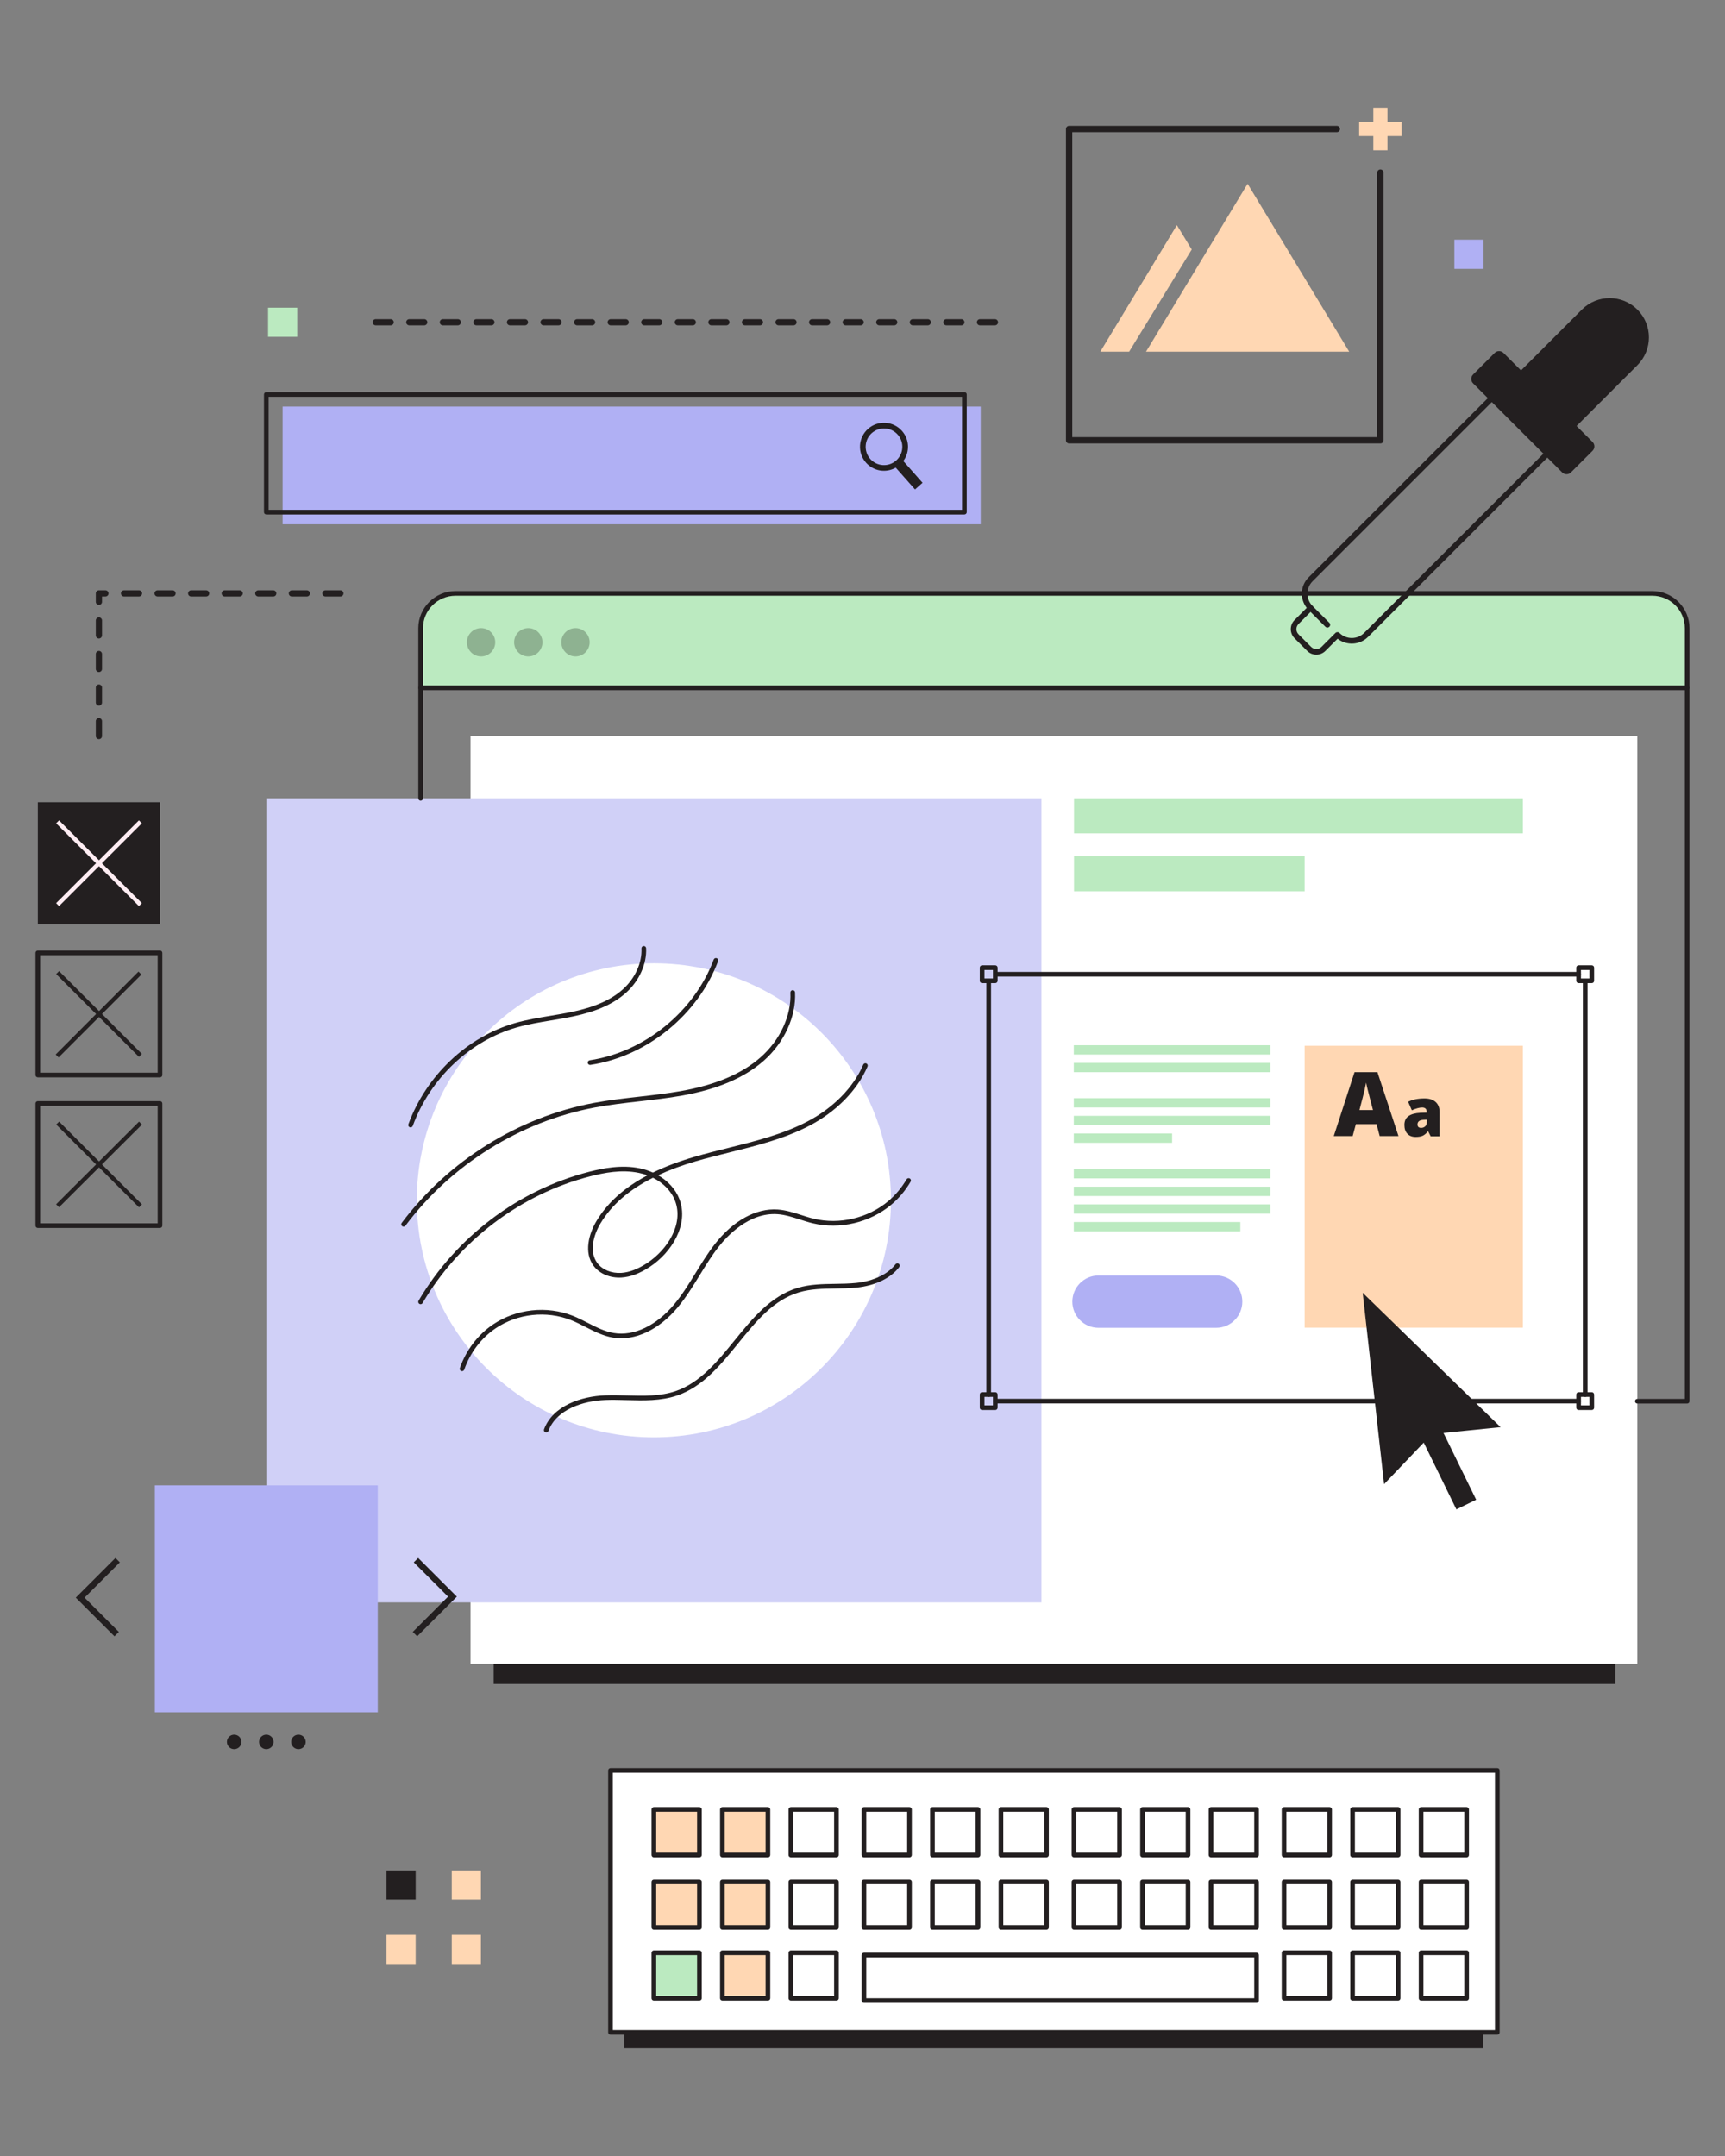 <?xml version="1.0" encoding="utf-8"?>
<!-- Generator: Adobe Illustrator 16.0.0, SVG Export Plug-In . SVG Version: 6.00 Build 0)  -->
<!DOCTYPE svg PUBLIC "-//W3C//DTD SVG 1.1//EN" "http://www.w3.org/Graphics/SVG/1.1/DTD/svg11.dtd">
<svg version="1.1" id="Calque_1" xmlns="http://www.w3.org/2000/svg" xmlns:xlink="http://www.w3.org/1999/xlink" x="0px" y="0px"
	 width="400px" height="500px" viewBox="0 0 400 500" enable-background="new 0 0 400 500" xml:space="preserve">
<rect x="0" y="0" width="400" height="500" fill="#808080" stroke="none"/>
<g>
	<g>
		<g>
			<g>
				<rect x="8.772" y="186.055" fill="#231F20" width="28.328" height="28.327"/>
			</g>
			<g>
				<rect x="114.476" y="329.771" fill="#231F20" width="260.105" height="60.757"/>
			</g>
			<g>
				<rect x="109.102" y="170.708" fill="#FFFFFF" width="270.566" height="215.162"/>
			</g>
			<g>
				<g>
					<rect x="61.754" y="185.147" fill="#D0D0F7" width="179.743" height="186.467"/>
				</g>
			</g>
			<g>
				<rect x="144.744" y="414.243" fill="#231F20" width="199.165" height="60.757"/>
			</g>
			<g>
				<rect x="141.569" y="410.578" fill="#FFFFFF" width="205.632" height="60.758"/>
			</g>
			<g>
				<g>
					<g>
						<rect x="35.908" y="344.461" fill="#B0B0F4" width="51.69" height="52.633"/>
					</g>
				</g>
				<g>
					<g>
						<circle fill="#231F20" cx="54.303" cy="403.973" r="1.686"/>
					</g>
					<g>
						<circle fill="#231F20" cx="61.754" cy="403.973" r="1.686"/>
					</g>
					<g>
						<circle fill="#231F20" cx="69.205" cy="403.973" r="1.685"/>
					</g>
				</g>
				<g>
					<g>
						<polygon fill="#231F20" points="26.542,379.478 17.571,370.508 26.772,361.306 27.792,362.326 19.61,370.508 27.562,378.458 
													"/>
					</g>
					<g>
						<polygon fill="#231F20" points="96.737,379.478 95.718,378.458 103.899,370.277 95.947,362.326 96.966,361.306 
							105.937,370.277 						"/>
					</g>
				</g>
			</g>
			<g>
				<g>
					
						<rect x="22.453" y="221.6" transform="matrix(0.708 0.707 -0.707 0.708 172.883 52.557)" fill="#231F20" width="0.966" height="27.156"/>
				</g>
				<g>
					
						<rect x="9.358" y="234.695" transform="matrix(0.707 0.707 -0.707 0.707 173.016 52.666)" fill="#231F20" width="27.156" height="0.967"/>
				</g>
			</g>
			<g>
				<g>
					
						<rect x="22.452" y="256.497" transform="matrix(0.706 0.708 -0.708 0.706 197.985 63.135)" fill="#231F20" width="0.968" height="27.156"/>
				</g>
				<g>
					
						<rect x="9.357" y="269.591" transform="matrix(0.707 0.707 -0.707 0.707 197.703 62.896)" fill="#231F20" width="27.157" height="0.967"/>
				</g>
			</g>
			<g>
				<g>
					
						<rect x="22.452" y="186.64" transform="matrix(0.707 0.707 -0.707 0.707 148.293 42.424)" fill="#FFEDF3" width="0.967" height="27.156"/>
				</g>
				<g>
					
						<rect x="9.358" y="199.734" transform="matrix(0.707 0.707 -0.707 0.707 148.295 42.426)" fill="#FFEDF3" width="27.156" height="0.967"/>
				</g>
			</g>
			<g>
				<path fill="#231F20" d="M37.1,249.851H8.772c-0.299,0-0.541-0.241-0.541-0.54v-28.329c0-0.299,0.242-0.54,0.541-0.54H37.1
					c0.299,0,0.541,0.241,0.541,0.54v28.329C37.64,249.609,37.398,249.851,37.1,249.851z M9.313,248.769H36.56v-27.246H9.313
					V248.769z"/>
			</g>
			<g>
				<path fill="#231F20" d="M37.1,284.778H8.772c-0.299,0-0.541-0.242-0.541-0.541V255.91c0-0.299,0.242-0.54,0.541-0.54H37.1
					c0.299,0,0.541,0.241,0.541,0.54v28.327C37.64,284.536,37.398,284.778,37.1,284.778z M9.313,283.697H36.56V256.45H9.313V283.697
					z"/>
			</g>
			<g>
				<g>
					<rect x="65.537" y="94.291" fill="#B0B0F4" width="161.874" height="27.294"/>
				</g>
			</g>
			<g>
				<path fill="#231F20" d="M223.628,119.313H61.754c-0.298,0-0.541-0.242-0.541-0.539V91.479c0-0.299,0.243-0.542,0.541-0.542
					h161.875c0.298,0,0.541,0.243,0.541,0.542v27.295C224.169,119.071,223.927,119.313,223.628,119.313z M62.294,118.232h160.794
					V92.02H62.294V118.232z"/>
			</g>
			<g>
				<g>
					<path fill="#B0B0F4" d="M282.011,307.936h-27.283c-3.351,0-6.067-2.716-6.067-6.067l0,0c0-3.351,2.716-6.065,6.067-6.065
						h27.283c3.35,0,6.066,2.715,6.066,6.065l0,0C288.077,305.22,285.361,307.936,282.011,307.936z"/>
				</g>
				<g>
					<rect x="302.524" y="242.517" fill="#FFD7B3" width="50.613" height="65.392"/>
				</g>
				<g>
					<rect x="248.997" y="242.398" fill="#BBEAC0" width="45.593" height="2.161"/>
				</g>
				<g>
					<rect x="248.997" y="246.492" fill="#BBEAC0" width="45.593" height="2.161"/>
				</g>
				<g>
					<rect x="248.997" y="254.68" fill="#BBEAC0" width="45.593" height="2.16"/>
				</g>
				<g>
					<rect x="248.997" y="258.774" fill="#BBEAC0" width="45.593" height="2.16"/>
				</g>
				<g>
					<rect x="248.997" y="262.867" fill="#BBEAC0" width="22.796" height="2.162"/>
				</g>
				<g>
					<rect x="248.997" y="271.119" fill="#BBEAC0" width="45.593" height="2.161"/>
				</g>
				<g>
					<rect x="248.997" y="275.212" fill="#BBEAC0" width="45.593" height="2.161"/>
				</g>
				<g>
					<rect x="248.997" y="279.306" fill="#BBEAC0" width="45.593" height="2.161"/>
				</g>
				<g>
					<rect x="248.997" y="283.4" fill="#BBEAC0" width="38.619" height="2.16"/>
				</g>
				<g>
					<g>
						<path fill="#231F20" d="M230.788,228h-3.052c-0.299,0-0.541-0.243-0.541-0.542v-3.051c0-0.299,0.242-0.541,0.541-0.541h3.052
							c0.298,0,0.541,0.242,0.541,0.541v3.051C231.329,227.757,231.086,228,230.788,228z M228.276,226.919h1.972v-1.972h-1.972
							V226.919z"/>
					</g>
					<g>
						<path fill="#231F20" d="M369.109,228h-3.052c-0.299,0-0.541-0.243-0.541-0.542v-3.051c0-0.299,0.242-0.541,0.541-0.541h3.052
							c0.299,0,0.541,0.242,0.541,0.541v3.051C369.65,227.757,369.409,228,369.109,228z M366.598,226.919h1.971v-1.972h-1.971
							V226.919z"/>
					</g>
					<g>
						<path fill="#231F20" d="M369.109,326.998h-3.052c-0.299,0-0.541-0.242-0.541-0.541v-3.053c0-0.298,0.242-0.539,0.541-0.539
							h3.052c0.299,0,0.541,0.241,0.541,0.539v3.053C369.65,326.756,369.409,326.998,369.109,326.998z M366.598,325.918h1.971
							v-1.972h-1.971V325.918z"/>
					</g>
					<g>
						<path fill="#231F20" d="M230.788,326.998h-3.052c-0.299,0-0.541-0.242-0.541-0.541v-3.053c0-0.298,0.242-0.539,0.541-0.539
							h3.052c0.298,0,0.541,0.241,0.541,0.539v3.053C231.329,326.756,231.086,326.998,230.788,326.998z M228.276,325.918h1.972
							v-1.972h-1.972V325.918z"/>
					</g>
					<g>
						<path fill="#231F20" d="M366.058,226.474H231.256c-0.298,0-0.541-0.242-0.541-0.54c0-0.299,0.242-0.541,0.541-0.541h134.802
							c0.299,0,0.54,0.242,0.54,0.541C366.598,226.231,366.356,226.474,366.058,226.474z"/>
					</g>
					<g>
						<path fill="#231F20" d="M229.262,323.946c-0.299,0-0.541-0.242-0.541-0.542v-95.841c0-0.298,0.242-0.54,0.541-0.54
							c0.298,0,0.541,0.242,0.541,0.54v95.841C229.802,323.704,229.56,323.946,229.262,323.946z"/>
					</g>
					<g>
						<path fill="#231F20" d="M367.583,323.946c-0.299,0-0.541-0.242-0.541-0.542v-95.841c0-0.298,0.242-0.54,0.541-0.54
							c0.298,0,0.541,0.242,0.541,0.54v95.841C368.124,323.704,367.881,323.946,367.583,323.946z"/>
					</g>
					<g>
						<path fill="#231F20" d="M366.058,325.471h-135.27c-0.299,0-0.54-0.241-0.54-0.538c0-0.299,0.241-0.542,0.54-0.542h135.27
							c0.299,0,0.54,0.243,0.54,0.542C366.598,325.229,366.356,325.471,366.058,325.471z"/>
					</g>
				</g>
				<g>
					<polygon fill="#231F20" points="347.972,330.973 315.985,299.819 320.948,344.193 330.14,334.558 337.715,350.045 
						342.3,347.803 334.724,332.315 					"/>
				</g>
			</g>
			<g>
				<g>
					<g>
						<polygon fill="#FFD7B3" points="265.747,81.553 312.857,81.553 289.302,42.625 						"/>
					</g>
				</g>
				<g>
					<polygon fill="#FFD7B3" points="255.145,81.553 261.832,81.553 276.349,57.86 272.898,52.215 					"/>
				</g>
				<g>
					<path fill="#231F20" d="M320.093,102.842H247.91c-0.406,0-0.734-0.329-0.734-0.734V29.925c0-0.405,0.329-0.734,0.734-0.734
						h62.075c0.407,0,0.735,0.329,0.735,0.734c0,0.406-0.328,0.734-0.735,0.734h-61.342v70.714h70.714V40.032
						c0-0.405,0.33-0.734,0.735-0.734c0.405,0,0.734,0.329,0.734,0.734v62.075C320.827,102.513,320.498,102.842,320.093,102.842z"/>
				</g>
				<g>
					<polygon fill="#FFD7B3" points="325.019,28.286 321.731,28.286 321.731,25 318.454,25 318.454,28.286 315.167,28.286 
						315.167,31.563 318.454,31.563 318.454,34.851 321.731,34.851 321.731,31.563 325.019,31.563 					"/>
				</g>
			</g>
			<g>
				<rect x="104.757" y="433.766" fill="#FFD7B3" width="6.763" height="6.764"/>
			</g>
			<g>
				<rect x="104.757" y="448.715" fill="#FFD7B3" width="6.763" height="6.762"/>
			</g>
			<g>
				<rect x="62.157" y="71.353" fill="#BBEAC0" width="6.762" height="6.763"/>
			</g>
			<g>
				<rect x="337.247" y="55.586" fill="#B0B0F4" width="6.763" height="6.765"/>
			</g>
			<g>
				<rect x="89.624" y="433.766" fill="#231F20" width="6.763" height="6.764"/>
			</g>
			<g>
				<rect x="89.624" y="448.715" fill="#FFD7B3" width="6.763" height="6.762"/>
			</g>
			<g>
				<g>
					<path fill="#BBEAC0" d="M383.147,137.616H105.623c-4.464,0-8.082,3.619-8.082,8.081v13.821h293.687v-13.821
						C391.229,141.235,387.61,137.616,383.147,137.616z"/>
				</g>
				<g>
					<path fill="#231F20" d="M391.229,325.494h-11.562c-0.298,0-0.54-0.243-0.54-0.54c0-0.299,0.241-0.541,0.54-0.541h11.021
						V145.697c0-4.158-3.383-7.541-7.541-7.541H105.623c-4.158,0-7.54,3.383-7.54,7.541v39.45c0,0.299-0.243,0.541-0.541,0.541
						c-0.299,0-0.541-0.242-0.541-0.541v-39.45c0-4.754,3.868-8.621,8.622-8.621h277.524c4.754,0,8.622,3.867,8.622,8.621v179.257
						C391.769,325.251,391.526,325.494,391.229,325.494z"/>
				</g>
				<g>
					<path fill="#231F20" d="M391.229,160.061H97.542c-0.299,0-0.541-0.243-0.541-0.541c0-0.3,0.242-0.54,0.541-0.54h293.688
						c0.297,0,0.54,0.24,0.54,0.54C391.769,159.817,391.526,160.061,391.229,160.061z"/>
				</g>
				<g>
					<circle fill="#8EB291" cx="111.553" cy="148.95" r="3.283"/>
				</g>
				<g>
					<circle fill="#8EB291" cx="122.501" cy="148.95" r="3.283"/>
				</g>
				<g>
					<circle fill="#8EB291" cx="133.448" cy="148.95" r="3.283"/>
				</g>
			</g>
			<g>
				<g>
					<circle fill="#FFFFFF" cx="151.625" cy="278.367" r="54.972"/>
				</g>
				<g>
					<g>
						<path fill="#231F20" d="M136.824,246.967c-0.263,0-0.493-0.192-0.533-0.462c-0.045-0.295,0.159-0.569,0.455-0.615
							c12.684-1.896,24.239-11.284,28.754-23.355c0.105-0.281,0.417-0.422,0.696-0.317c0.28,0.104,0.421,0.415,0.317,0.694
							c-4.648,12.432-16.547,22.095-29.607,24.048C136.878,246.964,136.852,246.967,136.824,246.967z"/>
					</g>
					<g>
						<path fill="#231F20" d="M97.526,302.459c-0.093,0-0.188-0.024-0.274-0.075c-0.258-0.151-0.343-0.483-0.191-0.741
							c8.72-14.786,23.141-25.684,39.567-29.896c3.247-0.832,7.517-1.675,11.736-0.799c1.068,0.222,2.085,0.557,3.033,0.986
							c2.85-1.394,6.081-2.615,9.709-3.675c2.58-0.753,5.238-1.415,7.808-2.054c6.169-1.538,12.549-3.127,18.237-6.08
							c6.021-3.127,10.767-7.945,13.021-13.219c0.117-0.274,0.435-0.403,0.709-0.284c0.275,0.117,0.402,0.435,0.285,0.71
							c-2.351,5.5-7.277,10.514-13.516,13.752c-5.802,3.012-12.245,4.617-18.475,6.169c-2.559,0.638-5.206,1.297-7.766,2.044
							c-3.261,0.952-6.192,2.034-8.804,3.256c2.316,1.342,4.089,3.293,4.951,5.566c2.222,5.872-1.794,12.344-6.91,15.702
							c-2.322,1.525-4.46,2.327-6.537,2.454c-2.625,0.163-5.106-0.882-6.471-2.724c-2.269-3.056-1.126-7.386,0.699-10.421
							c2.545-4.227,6.44-7.722,11.792-10.555c-0.634-0.235-1.297-0.429-1.984-0.569c-4.004-0.835-8.114-0.018-11.248,0.786
							c-16.15,4.142-30.33,14.858-38.905,29.399C97.892,302.363,97.71,302.459,97.526,302.459z M151.408,273.135
							c-5.575,2.806-9.584,6.299-12.145,10.554c-1.645,2.732-2.708,6.592-0.758,9.22c1.15,1.553,3.275,2.428,5.538,2.29
							c1.883-0.116,3.85-0.862,6.01-2.28c4.756-3.122,8.512-9.075,6.491-14.415C155.692,276.252,153.833,274.349,151.408,273.135z"
							/>
					</g>
					<g>
						<path fill="#231F20" d="M93.583,284.467c-0.113,0-0.226-0.033-0.323-0.105c-0.239-0.18-0.288-0.518-0.109-0.756
							c10.759-14.366,26.975-24.503,44.492-27.813c3.499-0.661,7.088-1.066,10.559-1.459c3.212-0.364,6.535-0.741,9.762-1.315
							c8.014-1.432,14.025-3.982,18.38-7.796c4.54-3.975,7.198-9.735,6.937-15.032c-0.015-0.299,0.215-0.553,0.513-0.566
							c0.296-0.017,0.552,0.215,0.567,0.513c0.276,5.618-2.522,11.711-7.305,15.9c-4.507,3.946-10.69,6.577-18.902,8.046
							c-3.261,0.581-6.6,0.959-9.831,1.325c-3.451,0.39-7.02,0.794-10.479,1.447c-17.256,3.261-33.229,13.246-43.827,27.397
							C93.911,284.394,93.749,284.467,93.583,284.467z"/>
					</g>
					<g>
						<path fill="#231F20" d="M126.661,332.202c-0.063,0-0.126-0.011-0.188-0.034c-0.28-0.104-0.423-0.414-0.32-0.695
							c2.027-5.479,8.652-7.662,14.176-7.879c1.694-0.066,3.425-0.019,5.099,0.023c3.77,0.104,7.668,0.208,11.223-1
							c5.711-1.941,9.765-6.93,13.684-11.756c4.134-5.089,8.408-10.35,14.687-12.205c2.813-0.831,5.771-0.875,8.632-0.915
							c1.614-0.022,3.282-0.048,4.892-0.214c3.96-0.412,7.367-2.03,9.112-4.331c0.181-0.238,0.519-0.284,0.757-0.104
							c0.238,0.181,0.284,0.518,0.104,0.757c-1.952,2.571-5.546,4.304-9.861,4.752c-1.657,0.173-3.351,0.197-4.988,0.22
							c-2.788,0.041-5.67,0.082-8.341,0.872c-5.957,1.76-9.938,6.66-14.153,11.849c-4.016,4.945-8.169,10.058-14.175,12.098
							c-3.739,1.27-7.735,1.165-11.601,1.06c-1.656-0.044-3.369-0.091-5.026-0.026c-5.175,0.204-11.362,2.194-13.205,7.175
							C127.087,332.065,126.881,332.202,126.661,332.202z"/>
					</g>
					<g>
						<path fill="#231F20" d="M95.207,261.455c-0.063,0-0.125-0.01-0.186-0.032c-0.28-0.103-0.424-0.413-0.322-0.694
							c4.154-11.327,13.678-20.333,24.855-23.504c2.66-0.753,5.419-1.211,8.087-1.654c1.669-0.275,3.395-0.563,5.07-0.918
							c5.308-1.125,9.058-2.807,11.802-5.293c2.776-2.517,4.397-6.118,4.232-9.403c-0.016-0.299,0.214-0.552,0.512-0.567
							c0.31-0.009,0.552,0.215,0.567,0.513c0.182,3.6-1.575,7.529-4.585,10.259c-2.892,2.621-6.802,4.384-12.305,5.551
							c-1.699,0.359-3.436,0.648-5.116,0.927c-2.639,0.437-5.369,0.891-7.969,1.628c-10.851,3.077-20.099,11.827-24.135,22.836
							C95.634,261.32,95.427,261.455,95.207,261.455z"/>
					</g>
					<g>
						<path fill="#231F20" d="M107.144,317.99c-0.059,0-0.119-0.009-0.177-0.03c-0.283-0.098-0.432-0.404-0.333-0.687
							c1.44-4.155,4.18-7.75,7.713-10.128c5.368-3.611,12.439-4.379,18.456-2.005c1.197,0.473,2.359,1.067,3.484,1.642
							c2.025,1.033,3.938,2.011,6.067,2.363c4.656,0.772,9.891-1.731,14.012-6.69c1.878-2.261,3.456-4.829,4.981-7.311
							c1.363-2.22,2.773-4.516,4.408-6.612c4.245-5.451,9.565-8.377,14.594-8.027c1.888,0.132,3.692,0.712,5.439,1.271
							c0.955,0.308,1.943,0.626,2.92,0.859c5.956,1.428,12.571-0.133,17.261-4.072c1.681-1.412,3.113-3.118,4.257-5.073
							c0.151-0.256,0.483-0.342,0.739-0.192c0.258,0.15,0.345,0.482,0.194,0.739c-1.207,2.062-2.719,3.862-4.495,5.354
							c-4.948,4.157-11.926,5.801-18.209,4.297c-1.017-0.245-2.024-0.568-2.999-0.88c-1.761-0.566-3.427-1.101-5.183-1.223
							c-6.619-0.455-11.765,5.17-13.667,7.611c-1.598,2.05-2.992,4.32-4.34,6.514c-1.546,2.515-3.144,5.116-5.072,7.437
							c-4.368,5.258-9.984,7.899-15.019,7.066c-2.294-0.379-4.372-1.44-6.382-2.467c-1.101-0.563-2.241-1.146-3.391-1.598
							c-5.69-2.247-12.378-1.521-17.454,1.895c-3.34,2.247-5.931,5.651-7.296,9.586C107.578,317.852,107.367,317.99,107.144,317.99z
							"/>
					</g>
				</g>
			</g>
			<g>
				<rect x="249.046" y="185.147" fill="#BBEAC0" width="104.09" height="8.122"/>
			</g>
			<g>
				<rect x="249.046" y="198.571" fill="#BBEAC0" width="53.478" height="8.121"/>
			</g>
			<g>
				<g>
					<rect x="151.626" y="419.629" fill="#FFD7B3" width="10.562" height="10.563"/>
				</g>
				<g>
					<rect x="167.511" y="419.629" fill="#FFD7B3" width="10.562" height="10.563"/>
				</g>
				<g>
					<rect x="151.626" y="436.431" fill="#FFD7B3" width="10.562" height="10.562"/>
				</g>
				<g>
					<rect x="167.511" y="436.431" fill="#FFD7B3" width="10.562" height="10.562"/>
				</g>
				<g>
					<rect x="151.626" y="452.869" fill="#BBEAC0" width="10.562" height="10.562"/>
				</g>
				<g>
					<rect x="167.511" y="452.869" fill="#FFD7B3" width="10.562" height="10.562"/>
				</g>
			</g>
			<g>
				<g>
					<g>
						<path fill="#231F20" d="M347.201,471.876H141.569c-0.299,0-0.542-0.243-0.542-0.54v-60.758c0-0.299,0.243-0.54,0.542-0.54
							h205.632c0.299,0,0.541,0.241,0.541,0.54v60.758C347.742,471.633,347.5,471.876,347.201,471.876z M142.109,470.794h204.552
							v-59.676H142.109V470.794z"/>
					</g>
				</g>
				<g>
					<g>
						<path fill="#231F20" d="M162.188,463.973h-10.562c-0.298,0-0.541-0.242-0.541-0.542v-10.562c0-0.299,0.243-0.54,0.541-0.54
							h10.562c0.298,0,0.541,0.241,0.541,0.54v10.562C162.729,463.73,162.486,463.973,162.188,463.973z M152.166,462.891h9.481
							v-9.479h-9.481V462.891z"/>
					</g>
				</g>
				<g>
					<g>
						<path fill="#231F20" d="M178.073,463.973h-10.562c-0.299,0-0.541-0.242-0.541-0.542v-10.562c0-0.299,0.242-0.54,0.541-0.54
							h10.562c0.298,0,0.54,0.241,0.54,0.54v10.562C178.613,463.73,178.372,463.973,178.073,463.973z M168.051,462.891h9.481v-9.479
							h-9.481V462.891z"/>
					</g>
				</g>
				<g>
					<g>
						<path fill="#231F20" d="M193.958,463.973h-10.562c-0.299,0-0.541-0.242-0.541-0.542v-10.562c0-0.299,0.241-0.54,0.541-0.54
							h10.562c0.299,0,0.54,0.241,0.54,0.54v10.562C194.498,463.73,194.257,463.973,193.958,463.973z M183.937,462.891h9.481v-9.479
							h-9.481V462.891z"/>
					</g>
				</g>
				<g>
					<g>
						<path fill="#231F20" d="M162.188,447.532h-10.562c-0.298,0-0.541-0.242-0.541-0.54v-10.562c0-0.3,0.243-0.541,0.541-0.541
							h10.562c0.298,0,0.541,0.241,0.541,0.541v10.562C162.729,447.29,162.486,447.532,162.188,447.532z M152.166,446.451h9.481
							v-9.48h-9.481V446.451z"/>
					</g>
				</g>
				<g>
					<g>
						<path fill="#231F20" d="M178.073,447.532h-10.562c-0.299,0-0.541-0.242-0.541-0.54v-10.562c0-0.3,0.242-0.541,0.541-0.541
							h10.562c0.298,0,0.54,0.241,0.54,0.541v10.562C178.613,447.29,178.372,447.532,178.073,447.532z M168.051,446.451h9.481v-9.48
							h-9.481V446.451z"/>
					</g>
				</g>
				<g>
					<path fill="#231F20" d="M193.958,447.532h-10.562c-0.299,0-0.541-0.242-0.541-0.54v-10.562c0-0.3,0.241-0.541,0.541-0.541
						h10.562c0.299,0,0.54,0.241,0.54,0.541v10.562C194.498,447.29,194.257,447.532,193.958,447.532z M183.937,446.451h9.481v-9.48
						h-9.481V446.451z"/>
				</g>
				<g>
					<path fill="#231F20" d="M210.898,447.532h-10.563c-0.298,0-0.541-0.242-0.541-0.54v-10.562c0-0.3,0.242-0.541,0.541-0.541
						h10.563c0.298,0,0.54,0.241,0.54,0.541v10.562C211.438,447.29,211.196,447.532,210.898,447.532z M200.876,446.451h9.481v-9.48
						h-9.481V446.451z"/>
				</g>
				<g>
					<path fill="#231F20" d="M226.783,447.532h-10.562c-0.298,0-0.54-0.242-0.54-0.54v-10.562c0-0.3,0.242-0.541,0.54-0.541h10.562
						c0.299,0,0.54,0.241,0.54,0.541v10.562C227.323,447.29,227.082,447.532,226.783,447.532z M216.761,446.451h9.481v-9.48h-9.481
						V446.451z"/>
				</g>
				<g>
					<path fill="#231F20" d="M242.668,447.532h-10.563c-0.299,0-0.541-0.242-0.541-0.54v-10.562c0-0.3,0.242-0.541,0.541-0.541
						h10.563c0.298,0,0.541,0.241,0.541,0.541v10.562C243.209,447.29,242.967,447.532,242.668,447.532z M232.646,446.451h9.481
						v-9.48h-9.481V446.451z"/>
				</g>
				<g>
					<path fill="#231F20" d="M259.608,447.532h-10.563c-0.298,0-0.541-0.242-0.541-0.54v-10.562c0-0.3,0.243-0.541,0.541-0.541
						h10.563c0.298,0,0.54,0.241,0.54,0.541v10.562C260.148,447.29,259.906,447.532,259.608,447.532z M249.586,446.451h9.481v-9.48
						h-9.481V446.451z"/>
				</g>
				<g>
					<path fill="#231F20" d="M275.493,447.532h-10.562c-0.299,0-0.542-0.242-0.542-0.54v-10.562c0-0.3,0.243-0.541,0.542-0.541
						h10.562c0.298,0,0.541,0.241,0.541,0.541v10.562C276.034,447.29,275.792,447.532,275.493,447.532z M265.471,446.451h9.481
						v-9.48h-9.481V446.451z"/>
				</g>
				<g>
					<path fill="#231F20" d="M291.378,447.532h-10.562c-0.299,0-0.541-0.242-0.541-0.54v-10.562c0-0.3,0.241-0.541,0.541-0.541
						h10.562c0.298,0,0.541,0.241,0.541,0.541v10.562C291.918,447.29,291.676,447.532,291.378,447.532z M281.356,446.451h9.482
						v-9.48h-9.482V446.451z"/>
				</g>
				<g>
					<path fill="#231F20" d="M308.318,447.532h-10.562c-0.298,0-0.541-0.242-0.541-0.54v-10.562c0-0.3,0.242-0.541,0.541-0.541
						h10.562c0.298,0,0.54,0.241,0.54,0.541v10.562C308.858,447.29,308.616,447.532,308.318,447.532z M298.296,446.451h9.481v-9.48
						h-9.481V446.451z"/>
				</g>
				<g>
					<path fill="#231F20" d="M324.203,447.532h-10.562c-0.298,0-0.541-0.242-0.541-0.54v-10.562c0-0.3,0.243-0.541,0.541-0.541
						h10.562c0.298,0,0.54,0.241,0.54,0.541v10.562C324.743,447.29,324.501,447.532,324.203,447.532z M314.181,446.451h9.481v-9.48
						h-9.481V446.451z"/>
				</g>
				<g>
					<path fill="#231F20" d="M340.087,447.532h-10.562c-0.298,0-0.54-0.242-0.54-0.54v-10.562c0-0.3,0.241-0.541,0.54-0.541h10.562
						c0.299,0,0.541,0.241,0.541,0.541v10.562C340.628,447.29,340.386,447.532,340.087,447.532z M330.066,446.451h9.48v-9.48h-9.48
						V446.451z"/>
				</g>
				<g>
					<path fill="#231F20" d="M162.188,430.73h-10.562c-0.298,0-0.541-0.24-0.541-0.539v-10.563c0-0.298,0.243-0.541,0.541-0.541
						h10.562c0.298,0,0.541,0.243,0.541,0.541v10.563C162.729,430.49,162.486,430.73,162.188,430.73z M152.166,429.65h9.481v-9.481
						h-9.481V429.65z"/>
				</g>
				<g>
					<path fill="#231F20" d="M178.073,430.73h-10.562c-0.299,0-0.541-0.24-0.541-0.539v-10.563c0-0.298,0.242-0.541,0.541-0.541
						h10.562c0.298,0,0.54,0.243,0.54,0.541v10.563C178.613,430.49,178.372,430.73,178.073,430.73z M168.051,429.65h9.481v-9.481
						h-9.481V429.65z"/>
				</g>
				<g>
					<path fill="#231F20" d="M193.958,430.73h-10.562c-0.299,0-0.541-0.24-0.541-0.539v-10.563c0-0.298,0.241-0.541,0.541-0.541
						h10.562c0.299,0,0.54,0.243,0.54,0.541v10.563C194.498,430.49,194.257,430.73,193.958,430.73z M183.937,429.65h9.481v-9.481
						h-9.481V429.65z"/>
				</g>
				<g>
					<path fill="#231F20" d="M210.898,430.73h-10.563c-0.298,0-0.541-0.24-0.541-0.539v-10.563c0-0.298,0.242-0.541,0.541-0.541
						h10.563c0.298,0,0.54,0.243,0.54,0.541v10.563C211.438,430.49,211.196,430.73,210.898,430.73z M200.876,429.65h9.481v-9.481
						h-9.481V429.65z"/>
				</g>
				<g>
					<path fill="#231F20" d="M226.783,430.73h-10.562c-0.298,0-0.54-0.24-0.54-0.539v-10.563c0-0.298,0.242-0.541,0.54-0.541h10.562
						c0.299,0,0.54,0.243,0.54,0.541v10.563C227.323,430.49,227.082,430.73,226.783,430.73z M216.761,429.65h9.481v-9.481h-9.481
						V429.65z"/>
				</g>
				<g>
					<path fill="#231F20" d="M242.668,430.73h-10.563c-0.299,0-0.541-0.24-0.541-0.539v-10.563c0-0.298,0.242-0.541,0.541-0.541
						h10.563c0.298,0,0.541,0.243,0.541,0.541v10.563C243.209,430.49,242.967,430.73,242.668,430.73z M232.646,429.65h9.481v-9.481
						h-9.481V429.65z"/>
				</g>
				<g>
					<path fill="#231F20" d="M259.608,430.73h-10.563c-0.298,0-0.541-0.24-0.541-0.539v-10.563c0-0.298,0.243-0.541,0.541-0.541
						h10.563c0.298,0,0.54,0.243,0.54,0.541v10.563C260.148,430.49,259.906,430.73,259.608,430.73z M249.586,429.65h9.481v-9.481
						h-9.481V429.65z"/>
				</g>
				<g>
					<path fill="#231F20" d="M275.493,430.73h-10.562c-0.299,0-0.542-0.24-0.542-0.539v-10.563c0-0.298,0.243-0.541,0.542-0.541
						h10.562c0.298,0,0.541,0.243,0.541,0.541v10.563C276.034,430.49,275.792,430.73,275.493,430.73z M265.471,429.65h9.481v-9.481
						h-9.481V429.65z"/>
				</g>
				<g>
					<path fill="#231F20" d="M291.378,430.73h-10.562c-0.299,0-0.541-0.24-0.541-0.539v-10.563c0-0.298,0.241-0.541,0.541-0.541
						h10.562c0.298,0,0.541,0.243,0.541,0.541v10.563C291.918,430.49,291.676,430.73,291.378,430.73z M281.356,429.65h9.482v-9.481
						h-9.482V429.65z"/>
				</g>
				<g>
					<path fill="#231F20" d="M308.318,430.73h-10.562c-0.298,0-0.541-0.24-0.541-0.539v-10.563c0-0.298,0.242-0.541,0.541-0.541
						h10.562c0.298,0,0.54,0.243,0.54,0.541v10.563C308.858,430.49,308.616,430.73,308.318,430.73z M298.296,429.65h9.481v-9.481
						h-9.481V429.65z"/>
				</g>
				<g>
					<path fill="#231F20" d="M324.203,430.73h-10.562c-0.298,0-0.541-0.24-0.541-0.539v-10.563c0-0.298,0.243-0.541,0.541-0.541
						h10.562c0.298,0,0.54,0.243,0.54,0.541v10.563C324.743,430.49,324.501,430.73,324.203,430.73z M314.181,429.65h9.481v-9.481
						h-9.481V429.65z"/>
				</g>
				<g>
					<path fill="#231F20" d="M340.087,430.73h-10.562c-0.298,0-0.54-0.24-0.54-0.539v-10.563c0-0.298,0.241-0.541,0.54-0.541h10.562
						c0.299,0,0.541,0.243,0.541,0.541v10.563C340.628,430.49,340.386,430.73,340.087,430.73z M330.066,429.65h9.48v-9.481h-9.48
						V429.65z"/>
				</g>
				<g>
					<g>
						<path fill="#231F20" d="M291.378,464.501h-91.042c-0.298,0-0.541-0.24-0.541-0.539v-10.563c0-0.299,0.242-0.542,0.541-0.542
							h91.042c0.298,0,0.541,0.243,0.541,0.542v10.563C291.918,464.261,291.676,464.501,291.378,464.501z M200.876,463.421h89.962
							v-9.481h-89.962V463.421z"/>
					</g>
				</g>
				<g>
					<path fill="#231F20" d="M340.087,463.973h-10.562c-0.298,0-0.54-0.242-0.54-0.542v-10.562c0-0.299,0.241-0.54,0.54-0.54h10.562
						c0.299,0,0.541,0.241,0.541,0.54v10.562C340.628,463.73,340.386,463.973,340.087,463.973z M330.066,462.891h9.48v-9.479h-9.48
						V462.891z"/>
				</g>
				<g>
					<path fill="#231F20" d="M324.203,463.973h-10.562c-0.298,0-0.541-0.242-0.541-0.542v-10.562c0-0.299,0.243-0.54,0.541-0.54
						h10.562c0.298,0,0.54,0.241,0.54,0.54v10.562C324.743,463.73,324.501,463.973,324.203,463.973z M314.181,462.891h9.481v-9.479
						h-9.481V462.891z"/>
				</g>
				<g>
					<path fill="#231F20" d="M308.318,463.973h-10.562c-0.298,0-0.541-0.242-0.541-0.542v-10.562c0-0.299,0.242-0.54,0.541-0.54
						h10.562c0.298,0,0.54,0.241,0.54,0.54v10.562C308.858,463.73,308.616,463.973,308.318,463.973z M298.296,462.891h9.481v-9.479
						h-9.481V462.891z"/>
				</g>
			</g>
			<g>
				<path fill="#231F20" d="M22.936,171.429c-0.398,0-0.72-0.323-0.72-0.72v-3.461c0-0.398,0.322-0.721,0.72-0.721
					s0.721,0.322,0.721,0.721v3.461C23.656,171.105,23.333,171.429,22.936,171.429z M22.936,163.645c-0.398,0-0.72-0.322-0.72-0.721
					v-3.46c0-0.398,0.322-0.721,0.72-0.721s0.721,0.322,0.721,0.721v3.46C23.656,163.322,23.333,163.645,22.936,163.645z
					 M22.936,155.859c-0.398,0-0.72-0.321-0.72-0.72v-3.46c0-0.398,0.322-0.722,0.72-0.722s0.721,0.323,0.721,0.722v3.46
					C23.656,155.538,23.333,155.859,22.936,155.859z M22.936,148.076c-0.398,0-0.72-0.323-0.72-0.721v-3.461
					c0-0.397,0.322-0.72,0.72-0.72s0.721,0.322,0.721,0.72v3.461C23.656,147.753,23.333,148.076,22.936,148.076z M22.936,140.291
					c-0.398,0-0.72-0.321-0.72-0.72v-1.955c0-0.397,0.322-0.721,0.72-0.721h1.506c0.398,0,0.72,0.323,0.72,0.721
					c0,0.398-0.322,0.721-0.72,0.721h-0.785v1.234C23.656,139.97,23.333,140.291,22.936,140.291z M78.931,138.337h-3.459
					c-0.398,0-0.721-0.322-0.721-0.721c0-0.397,0.323-0.721,0.721-0.721h3.459c0.398,0,0.722,0.323,0.722,0.721
					C79.653,138.015,79.33,138.337,78.931,138.337z M71.147,138.337h-3.46c-0.397,0-0.721-0.322-0.721-0.721
					c0-0.397,0.324-0.721,0.721-0.721h3.46c0.398,0,0.721,0.323,0.721,0.721C71.868,138.015,71.546,138.337,71.147,138.337z
					 M63.363,138.337h-3.46c-0.397,0-0.721-0.322-0.721-0.721c0-0.397,0.324-0.721,0.721-0.721h3.46c0.398,0,0.72,0.323,0.72,0.721
					C64.083,138.015,63.761,138.337,63.363,138.337z M55.579,138.337h-3.46c-0.399,0-0.721-0.322-0.721-0.721
					c0-0.397,0.322-0.721,0.721-0.721h3.46c0.398,0,0.72,0.323,0.72,0.721C56.299,138.015,55.977,138.337,55.579,138.337z
					 M47.794,138.337h-3.46c-0.399,0-0.721-0.322-0.721-0.721c0-0.397,0.322-0.721,0.721-0.721h3.46
					c0.398,0,0.721,0.323,0.721,0.721C48.516,138.015,48.192,138.337,47.794,138.337z M40.011,138.337H36.55
					c-0.398,0-0.721-0.322-0.721-0.721c0-0.397,0.323-0.721,0.721-0.721h3.461c0.397,0,0.72,0.323,0.72,0.721
					C40.731,138.015,40.408,138.337,40.011,138.337z M32.226,138.337h-3.46c-0.398,0-0.721-0.322-0.721-0.721
					c0-0.397,0.323-0.721,0.721-0.721h3.46c0.398,0,0.721,0.323,0.721,0.721C32.947,138.015,32.624,138.337,32.226,138.337z"/>
			</g>
			<g>
				<path fill="#231F20" d="M209.458,106.915c1.56-2.105,1.446-5.006-0.306-6.987c-2.033-2.3-5.558-2.516-7.856-0.483
					c-1.114,0.985-1.777,2.344-1.868,3.828c-0.091,1.484,0.401,2.914,1.386,4.028c1.748,1.978,4.618,2.447,6.898,1.157l4.465,5.05
					l1.747-1.542L209.458,106.915z M209.228,103.874c-0.07,1.135-0.577,2.174-1.427,2.926c-0.851,0.752-1.944,1.134-3.079,1.06
					c-1.134-0.069-2.173-0.577-2.925-1.428c-1.554-1.756-1.389-4.45,0.368-6.003c0.852-0.753,1.946-1.125,3.078-1.061
					c1.135,0.07,2.173,0.578,2.927,1.429C208.922,101.647,209.296,102.74,209.228,103.874z"/>
			</g>
			<g>
				<path fill="#231F20" d="M230.707,75.455h-3.459c-0.398,0-0.721-0.322-0.721-0.721s0.323-0.721,0.721-0.721h3.459
					c0.398,0,0.721,0.322,0.721,0.721S231.105,75.455,230.707,75.455z M222.923,75.455h-3.46c-0.398,0-0.721-0.322-0.721-0.721
					s0.322-0.721,0.721-0.721h3.46c0.398,0,0.72,0.322,0.72,0.721S223.321,75.455,222.923,75.455z M215.139,75.455h-3.46
					c-0.398,0-0.721-0.322-0.721-0.721s0.322-0.721,0.721-0.721h3.46c0.398,0,0.721,0.322,0.721,0.721
					S215.537,75.455,215.139,75.455z M207.354,75.455h-3.459c-0.398,0-0.721-0.322-0.721-0.721s0.323-0.721,0.721-0.721h3.459
					c0.399,0,0.721,0.322,0.721,0.721S207.753,75.455,207.354,75.455z M199.571,75.455h-3.461c-0.398,0-0.721-0.322-0.721-0.721
					s0.323-0.721,0.721-0.721h3.461c0.398,0,0.719,0.322,0.719,0.721S199.969,75.455,199.571,75.455z M191.786,75.455h-3.46
					c-0.398,0-0.72-0.322-0.72-0.721s0.322-0.721,0.72-0.721h3.46c0.398,0,0.721,0.322,0.721,0.721S192.184,75.455,191.786,75.455z
					 M184,75.455h-3.459c-0.398,0-0.721-0.322-0.721-0.721s0.323-0.721,0.721-0.721H184c0.398,0,0.722,0.322,0.722,0.721
					S184.399,75.455,184,75.455z M176.217,75.455h-3.46c-0.398,0-0.722-0.322-0.722-0.721s0.324-0.721,0.722-0.721h3.46
					c0.398,0,0.721,0.322,0.721,0.721S176.616,75.455,176.217,75.455z M168.433,75.455h-3.46c-0.398,0-0.721-0.322-0.721-0.721
					s0.323-0.721,0.721-0.721h3.46c0.399,0,0.721,0.322,0.721,0.721S168.832,75.455,168.433,75.455z M160.648,75.455h-3.46
					c-0.398,0-0.72-0.322-0.72-0.721s0.322-0.721,0.72-0.721h3.46c0.398,0,0.72,0.322,0.72,0.721S161.047,75.455,160.648,75.455z
					 M152.864,75.455h-3.46c-0.399,0-0.721-0.322-0.721-0.721s0.322-0.721,0.721-0.721h3.46c0.398,0,0.721,0.322,0.721,0.721
					S153.263,75.455,152.864,75.455z M145.08,75.455h-3.46c-0.398,0-0.721-0.322-0.721-0.721s0.323-0.721,0.721-0.721h3.46
					c0.398,0,0.72,0.322,0.72,0.721S145.478,75.455,145.08,75.455z M137.295,75.455h-3.46c-0.397,0-0.72-0.322-0.72-0.721
					s0.323-0.721,0.72-0.721h3.46c0.398,0,0.721,0.322,0.721,0.721S137.694,75.455,137.295,75.455z M129.511,75.455h-3.46
					c-0.397,0-0.721-0.322-0.721-0.721s0.324-0.721,0.721-0.721h3.46c0.398,0,0.721,0.322,0.721,0.721S129.91,75.455,129.511,75.455
					z M121.727,75.455h-3.461c-0.397,0-0.72-0.322-0.72-0.721s0.322-0.721,0.72-0.721h3.461c0.397,0,0.721,0.322,0.721,0.721
					S122.125,75.455,121.727,75.455z M113.943,75.455h-3.46c-0.398,0-0.721-0.322-0.721-0.721s0.323-0.721,0.721-0.721h3.46
					c0.398,0,0.721,0.322,0.721,0.721S114.341,75.455,113.943,75.455z M106.158,75.455h-3.459c-0.398,0-0.722-0.322-0.722-0.721
					s0.323-0.721,0.722-0.721h3.459c0.398,0,0.721,0.322,0.721,0.721S106.557,75.455,106.158,75.455z M98.374,75.455h-3.46
					c-0.397,0-0.721-0.322-0.721-0.721s0.323-0.721,0.721-0.721h3.46c0.398,0,0.721,0.322,0.721,0.721S98.772,75.455,98.374,75.455z
					 M90.589,75.455H87.13c-0.398,0-0.721-0.322-0.721-0.721s0.322-0.721,0.721-0.721h3.459c0.398,0,0.721,0.322,0.721,0.721
					S90.987,75.455,90.589,75.455z"/>
			</g>
		</g>
		<g>
			<g>
				<path fill="#231F20" d="M305.23,151.826c-0.798,0-1.548-0.312-2.112-0.876l-2.932-2.93c-1.164-1.165-1.164-3.061,0-4.226
					l2.823-2.823c-1.642-2.097-1.497-5.147,0.433-7.077l43.713-43.714c0.254-0.255,0.665-0.255,0.92,0l12.881,12.882
					c0.122,0.121,0.19,0.287,0.19,0.46c0,0.172-0.069,0.337-0.19,0.46l-43.715,43.714c-1.931,1.93-4.979,2.072-7.077,0.432
					l-2.822,2.822C306.78,151.515,306.028,151.826,305.23,151.826z M347.615,91.562l-43.253,43.253
					c-0.764,0.765-1.186,1.781-1.186,2.863c0,1.081,0.421,2.098,1.186,2.861c0.123,0.122,0.191,0.288,0.191,0.461
					s-0.068,0.338-0.191,0.461l-3.254,3.253c-0.657,0.658-0.657,1.728,0,2.387l2.931,2.93c0.637,0.638,1.749,0.638,2.385,0
					l3.253-3.255c0.246-0.243,0.676-0.243,0.921,0c0.765,0.765,1.782,1.186,2.863,1.186s2.097-0.421,2.863-1.186l43.254-43.253
					L347.615,91.562z"/>
			</g>
			<g>
				<path fill="#231F20" d="M341.583,88.903l20.651,20.65c0.564,0.564,1.479,0.564,2.044,0l5.01-5.009
					c0.564-0.565,0.564-1.48,0-2.044l-3.707-3.706l14.109-14.108c3.557-3.557,3.557-9.324,0-12.882
					c-3.558-3.557-9.324-3.557-12.881,0l-14.108,14.108l-4.063-4.063c-0.564-0.564-1.481-0.565-2.046-0.001l-5.009,5.01
					C341.019,87.423,341.019,88.34,341.583,88.903z"/>
			</g>
			<g>
				<path fill="#231F20" d="M307.795,145.544c-0.167,0-0.333-0.064-0.46-0.191l-3.893-3.892c-0.255-0.254-0.255-0.667,0-0.921
					c0.254-0.255,0.666-0.255,0.919,0l3.893,3.892c0.255,0.256,0.255,0.667,0,0.921
					C308.127,145.479,307.962,145.544,307.795,145.544z"/>
			</g>
		</g>
		<g>
			<g>
				<path fill="#231F20" d="M319.927,263.468l-0.726-2.765h-4.794l-0.747,2.765h-4.38l4.813-14.814h5.318l4.874,14.814H319.927z
					 M318.374,257.434l-0.636-2.423c-0.148-0.538-0.329-1.234-0.54-2.089s-0.352-1.467-0.419-1.837
					c-0.061,0.343-0.18,0.909-0.358,1.696c-0.179,0.787-0.574,2.337-1.187,4.652H318.374z"/>
			</g>
			<g>
				<path fill="#231F20" d="M331.747,263.519l-0.571-1.143h-0.06c-0.401,0.497-0.811,0.839-1.227,1.021
					c-0.416,0.183-0.954,0.274-1.613,0.274c-0.813,0-1.452-0.243-1.918-0.731c-0.467-0.486-0.7-1.173-0.7-2.055
					c0-0.919,0.32-1.604,0.959-2.052c0.639-0.45,1.566-0.701,2.778-0.758l1.438-0.047v-0.121c0-0.71-0.35-1.066-1.05-1.066
					c-0.629,0-1.429,0.214-2.397,0.642l-0.861-1.965c1.005-0.518,2.273-0.777,3.807-0.777c1.106,0,1.962,0.274,2.568,0.822
					c0.607,0.549,0.91,1.314,0.91,2.3v5.656H331.747z M329.54,261.568c0.36,0,0.668-0.113,0.925-0.342
					c0.256-0.229,0.385-0.524,0.385-0.891v-0.67l-0.686,0.03c-0.979,0.036-1.47,0.396-1.47,1.08
					C328.694,261.305,328.976,261.568,329.54,261.568z"/>
			</g>
		</g>
	</g>
</g>
</svg>
